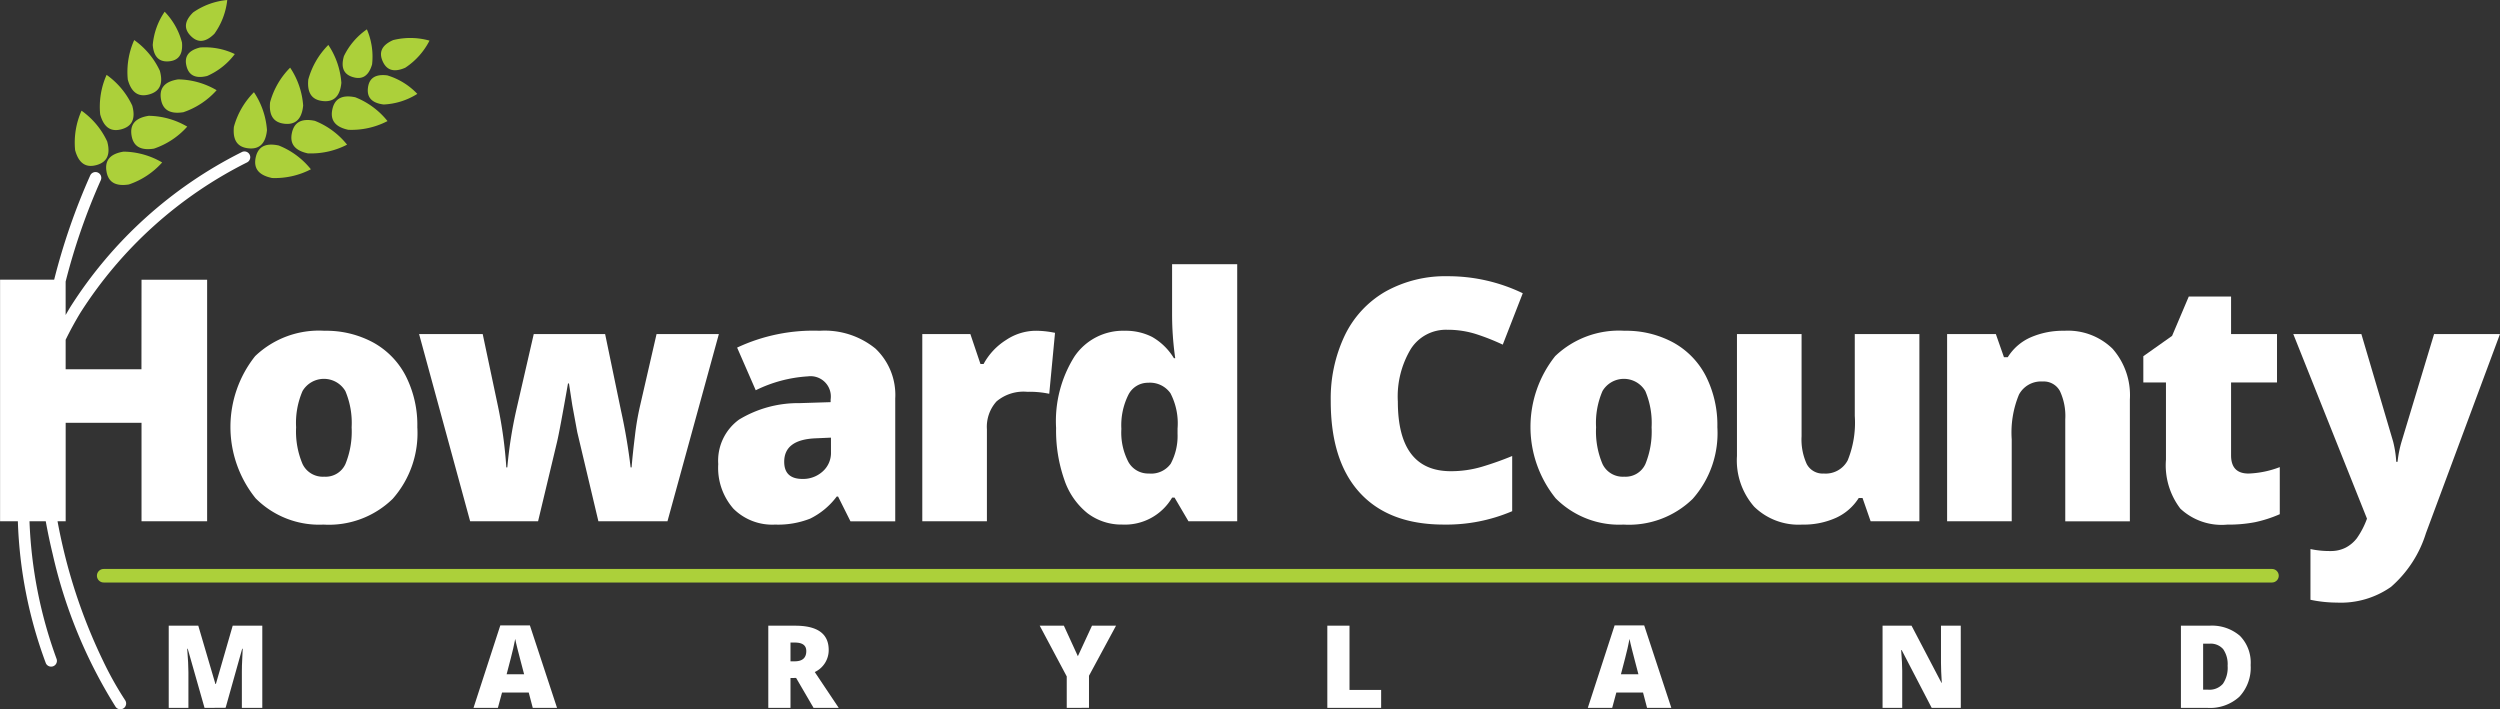 <svg xmlns="http://www.w3.org/2000/svg" width="208" height="59.017" viewBox="0 0 208 59.017"><rect x="0" y="0" width="208" height="59.017" fill="#333333" stroke="none"/><defs><style>.a{fill:#fff;}.b,.c{fill:#acd03a;}.b{fill-rule:evenodd;}</style></defs><g transform="translate(-270.638 -407.199)"><g transform="translate(270.638 407.199)"><g transform="translate(0 12.606)"><path class="a" d="M282.407,470.087H276.1v-2.455q.561-1.146,1.223-2.241a35,35,0,0,1,13.869-12.514.482.482,0,1,0-.454-.85,35.934,35.934,0,0,0-14.252,12.885c-.133.219-.26.44-.387.662v-2.782a52.2,52.2,0,0,1,2.921-8.428.482.482,0,1,0-.881-.391,53.128,53.128,0,0,0-2.995,8.662h-4.5v20.1h1.48a37.154,37.154,0,0,0,2.329,11.81.482.482,0,0,0,.89-.369,37.2,37.2,0,0,1-2.251-11.441h1.353q.247,1.366.574,2.721a40.845,40.845,0,0,0,5.239,12.717.482.482,0,0,0,.793-.548,28.074,28.074,0,0,1-1.853-3.313,45.388,45.388,0,0,1-3.252-9.123q-.294-1.221-.521-2.453h.677v-8.194h6.311v8.194h5.458v-20.1h-5.458Z" transform="translate(-270.638 -451.97)"/><path class="a" d="M350.612,505.913a8.223,8.223,0,0,0-4.056-.976,7.681,7.681,0,0,0-5.768,2.11,9.465,9.465,0,0,0,.041,11.83,7.454,7.454,0,0,0,5.644,2.186,7.6,7.6,0,0,0,5.754-2.138,8.246,8.246,0,0,0,2.055-5.96,9.033,9.033,0,0,0-.956-4.255A6.665,6.665,0,0,0,350.612,505.913ZM348.3,516.025a1.81,1.81,0,0,1-1.767,1.052,1.864,1.864,0,0,1-1.8-1.052,6.921,6.921,0,0,1-.536-3.059,6.641,6.641,0,0,1,.536-3.018,2.07,2.07,0,0,1,3.561.007,6.8,6.8,0,0,1,.522,3.011A7.161,7.161,0,0,1,348.3,516.025Z" transform="translate(-319.56 -490.023)"/><path class="a" d="M414.232,505.913l-1.375,5.981a22.239,22.239,0,0,0-.426,2.509q-.193,1.561-.275,2.605h-.082a47.592,47.592,0,0,0-.8-4.729l-1.32-6.366h-5.939l-1.444,6.283a35.869,35.869,0,0,0-.756,4.812h-.082a36.442,36.442,0,0,0-.7-5.114l-1.265-5.981h-5.293l4.248,15.577h5.651l1.581-6.613q.234-1,.908-4.853h.082l.275,1.8.413,2.241,1.76,7.424h5.747l4.276-15.577Z" transform="translate(-359.607 -490.724)"/><path class="a" d="M491.325,504.937a14.944,14.944,0,0,0-6.874,1.4L486,509.886a11.343,11.343,0,0,1,4.331-1.155,1.689,1.689,0,0,1,1.9,1.925v.22l-2.6.082a9.473,9.473,0,0,0-5.018,1.368,4.223,4.223,0,0,0-1.732,3.705,5.148,5.148,0,0,0,1.265,3.712,4.572,4.572,0,0,0,3.465,1.32,7.311,7.311,0,0,0,2.915-.495,6.124,6.124,0,0,0,2.214-1.842h.11l1.031,2.063h3.726V510.574a5.312,5.312,0,0,0-1.643-4.152A6.682,6.682,0,0,0,491.325,504.937Zm.935,10.1a2.054,2.054,0,0,1-.694,1.609,2.425,2.425,0,0,1-1.671.619q-1.526,0-1.526-1.43,0-1.856,2.653-1.952l1.237-.055Z" transform="translate(-423.123 -490.023)"/><path class="a" d="M552.571,504.937a4.491,4.491,0,0,0-2.427.763,5.381,5.381,0,0,0-1.877,2h-.261l-.839-2.488h-4v15.577h5.376v-7.658a3.151,3.151,0,0,1,.8-2.316,3.484,3.484,0,0,1,2.557-.8,7.92,7.92,0,0,1,1.829.165l.481-5.073-.3-.055A7.818,7.818,0,0,0,552.571,504.937Z" transform="translate(-466.432 -490.023)"/><path class="a" d="M592.35,489.425a25.8,25.8,0,0,0,.261,3.657h-.11a5.06,5.06,0,0,0-1.794-1.76,4.812,4.812,0,0,0-2.289-.522,4.87,4.87,0,0,0-4.193,2.145,10.1,10.1,0,0,0-1.526,5.939,12.4,12.4,0,0,0,.681,4.3,6.018,6.018,0,0,0,1.925,2.791,4.66,4.66,0,0,0,2.908.949,4.556,4.556,0,0,0,4.138-2.241h.206l1.155,1.966h4.056V485.259H592.35Zm.454,9.94a4.891,4.891,0,0,1-.57,2.5,2.009,2.009,0,0,1-1.822.811,1.881,1.881,0,0,1-1.691-.949,5.27,5.27,0,0,1-.591-2.763,5.664,5.664,0,0,1,.585-2.839,1.817,1.817,0,0,1,1.643-1,2.083,2.083,0,0,1,1.856.873,5.443,5.443,0,0,1,.591,2.935Z" transform="translate(-494.832 -475.886)"/><path class="a" d="M673.553,493.278a7.794,7.794,0,0,1,2.392.357,18.766,18.766,0,0,1,2.227.88l1.664-4.276a14.3,14.3,0,0,0-6.228-1.416,10.213,10.213,0,0,0-5.19,1.272,8.411,8.411,0,0,0-3.382,3.636,12.176,12.176,0,0,0-1.176,5.485q0,4.991,2.427,7.63t6.977,2.64a13.923,13.923,0,0,0,5.692-1.114v-4.592a25.812,25.812,0,0,1-2.516.894,9.039,9.039,0,0,1-2.585.371q-4.413,0-4.413-5.8a7.668,7.668,0,0,1,1.086-4.379A3.463,3.463,0,0,1,673.553,493.278Z" transform="translate(-553.142 -478.447)"/><path class="a" d="M734.753,505.913a8.224,8.224,0,0,0-4.056-.976,7.68,7.68,0,0,0-5.767,2.11,9.465,9.465,0,0,0,.041,11.83,7.454,7.454,0,0,0,5.644,2.186,7.606,7.606,0,0,0,5.754-2.138,8.246,8.246,0,0,0,2.055-5.96,9.036,9.036,0,0,0-.956-4.255A6.666,6.666,0,0,0,734.753,505.913Zm-2.317,10.112a1.811,1.811,0,0,1-1.767,1.052,1.864,1.864,0,0,1-1.8-1.052,6.921,6.921,0,0,1-.536-3.059,6.641,6.641,0,0,1,.536-3.018,2.07,2.07,0,0,1,3.561.007,6.8,6.8,0,0,1,.522,3.011A7.162,7.162,0,0,1,732.436,516.025Z" transform="translate(-595.539 -490.023)"/><path class="a" d="M793.693,512.732a8.316,8.316,0,0,1-.591,3.691,2.071,2.071,0,0,1-1.98,1.093,1.5,1.5,0,0,1-1.423-.784,4.886,4.886,0,0,1-.433-2.31v-8.51H783.89v10.146a5.844,5.844,0,0,0,1.43,4.214,5.28,5.28,0,0,0,4,1.492,6.535,6.535,0,0,0,2.825-.57,4.375,4.375,0,0,0,1.877-1.643h.316l.674,1.939h4.056V505.913h-5.376Z" transform="translate(-639.375 -490.724)"/><path class="a" d="M855.727,504.937a6.729,6.729,0,0,0-2.8.55,4.261,4.261,0,0,0-1.9,1.65h-.316l-.674-1.925h-4.056v15.577h5.376V513.97a8.228,8.228,0,0,1,.605-3.726,2.079,2.079,0,0,1,1.966-1.086,1.527,1.527,0,0,1,1.437.791,4.878,4.878,0,0,1,.447,2.344v8.5h5.375V510.656a5.854,5.854,0,0,0-1.437-4.221A5.308,5.308,0,0,0,855.727,504.937Z" transform="translate(-683.982 -490.023)"/><path class="a" d="M911.268,508.041v-6.063h3.822V497.95h-3.822v-3.121h-3.52L906.36,498.1l-2.392,1.691v2.186h1.883V508.4a5.941,5.941,0,0,0,1.2,4.076,5.03,5.03,0,0,0,3.9,1.327,11.711,11.711,0,0,0,2.3-.2,10.583,10.583,0,0,0,2.069-.667v-3.918a8,8,0,0,1-2.6.536Q911.268,509.554,911.268,508.041Z" transform="translate(-725.643 -482.761)"/><path class="a" d="M959.992,505.913l-2.708,8.964a9.326,9.326,0,0,0-.33,1.663h-.11a8.8,8.8,0,0,0-.261-1.691l-2.64-8.937h-5.665l6.132,15.357a6.837,6.837,0,0,1-.853,1.643,2.846,2.846,0,0,1-.935.777,2.71,2.71,0,0,1-1.251.275,7.584,7.584,0,0,1-1.664-.165v4.221a10.836,10.836,0,0,0,2.2.234,7.265,7.265,0,0,0,4.5-1.306,9.738,9.738,0,0,0,2.908-4.468l6.159-16.567Z" transform="translate(-757.477 -490.724)"/></g><path class="b" d="M303.883,454.677c-1.28.2-1.739-.354-1.857-1.109s.149-1.423,1.429-1.624a6.5,6.5,0,0,1,3.206.9,6.5,6.5,0,0,1-2.778,1.835Z" transform="translate(-293.17 -439.328)"/><path class="b" d="M295.3,442.465c.342,1.25-.158,1.767-.895,1.969s-1.431.01-1.773-1.239a6.5,6.5,0,0,1,.534-3.286,6.5,6.5,0,0,1,2.133,2.556Z" transform="translate(-286.382 -430.699)"/><path class="b" d="M311.293,444.091c-1.28.2-1.739-.354-1.857-1.109s.149-1.423,1.429-1.624a6.5,6.5,0,0,1,3.206.9,6.5,6.5,0,0,1-2.778,1.835Z" transform="translate(-298.493 -431.723)"/><path class="b" d="M302.709,431.879c.342,1.25-.158,1.768-.895,1.969s-1.431.01-1.773-1.239a6.5,6.5,0,0,1,.534-3.286,6.5,6.5,0,0,1,2.133,2.556Z" transform="translate(-291.706 -423.094)"/><path class="b" d="M319.981,433.327c-1.28.2-1.739-.354-1.857-1.109s.149-1.423,1.429-1.624a6.5,6.5,0,0,1,3.206.9,6.5,6.5,0,0,1-2.778,1.835Z" transform="translate(-304.735 -423.989)"/><path class="b" d="M310.867,421.588c.342,1.25-.158,1.767-.895,1.969s-1.431.01-1.773-1.239a6.5,6.5,0,0,1,.534-3.286,6.5,6.5,0,0,1,2.133,2.556Z" transform="translate(-297.567 -415.7)"/><path class="b" d="M327.325,423.461c-1.111.273-1.556-.181-1.717-.835s.024-1.263,1.134-1.536a5.736,5.736,0,0,1,2.888.547,5.739,5.739,0,0,1-2.3,1.823Z" transform="translate(-310.094 -417.139)"/><path class="b" d="M318.189,413.225c.1,1.14-.421,1.509-1.093,1.566s-1.244-.22-1.34-1.36a5.739,5.739,0,0,1,.992-2.767,5.739,5.739,0,0,1,1.441,2.562Z" transform="translate(-303.048 -409.688)"/><path class="b" d="M327.93,410.022c-.838.825-1.47.658-1.956.164s-.643-1.128.2-1.953a5.9,5.9,0,0,1,2.839-1.034,5.9,5.9,0,0,1-1.078,2.822Z" transform="translate(-310.106 -407.199)"/><path class="b" d="M347.425,452.7c-1.268-.268-1.5-.95-1.341-1.7S346.73,449.727,348,450a6.5,6.5,0,0,1,2.676,1.98,6.5,6.5,0,0,1-3.249.725Z" transform="translate(-324.81 -437.895)"/><path class="b" d="M342.462,437.591c-.126,1.29-.777,1.6-1.538,1.522s-1.341-.5-1.215-1.789a6.5,6.5,0,0,1,1.669-2.88,6.5,6.5,0,0,1,1.083,3.148Z" transform="translate(-320.249 -426.772)"/><path class="b" d="M358.119,445.448c-1.268-.268-1.5-.95-1.341-1.7s.646-1.277,1.913-1.009a6.5,6.5,0,0,1,2.677,1.98,6.5,6.5,0,0,1-3.249.725Z" transform="translate(-332.492 -432.684)"/><path class="b" d="M353.156,430.338c-.125,1.289-.777,1.6-1.537,1.521s-1.341-.5-1.216-1.789a6.5,6.5,0,0,1,1.669-2.88,6.5,6.5,0,0,1,1.083,3.148Z" transform="translate(-327.932 -421.561)"/><path class="b" d="M370.071,438.484c-1.267-.268-1.5-.95-1.341-1.7s.646-1.277,1.914-1.009a6.5,6.5,0,0,1,2.676,1.98,6.5,6.5,0,0,1-3.249.725Z" transform="translate(-341.079 -427.681)"/><path class="b" d="M364.444,423.627c-.125,1.29-.777,1.6-1.537,1.521s-1.341-.5-1.216-1.789a6.5,6.5,0,0,1,1.669-2.88,6.5,6.5,0,0,1,1.083,3.148Z" transform="translate(-336.042 -416.74)"/><path class="b" d="M380.634,431.831c-1.135-.14-1.39-.723-1.307-1.392s.472-1.172,1.607-1.031a5.737,5.737,0,0,1,2.5,1.54,5.737,5.737,0,0,1-2.8.883Z" transform="translate(-348.713 -423.137)"/><path class="b" d="M374.337,418.771c-.316,1.1-.931,1.26-1.579,1.074s-1.084-.649-.768-1.748a5.736,5.736,0,0,1,1.912-2.232,5.738,5.738,0,0,1,.434,2.907Z" transform="translate(-343.377 -413.424)"/><path class="b" d="M385.237,420.837c-1.077.472-1.608.092-1.886-.543s-.2-1.283.878-1.756a5.9,5.9,0,0,1,3.021.045,5.9,5.9,0,0,1-2.013,2.253Z" transform="translate(-351.516 -415.203)"/></g><g transform="translate(278.7 454.537)"><line class="c" x2="178.795" transform="translate(0.563 0.563)"/><path class="c" d="M480.237,576.449h-180.4a.563.563,0,1,1,0-1.126h180.4a.563.563,0,1,1,0,1.126Z" transform="translate(-299.271 -575.323)"/></g><path class="a" d="M323.48,598.939l-1.4-4.922h-.042q.1,1.257.1,1.954v2.968H320.5V592.1h2.459l1.426,4.852h.037l1.4-4.852h2.463v6.834h-1.7v-3q0-.234.007-.519t.063-1.4h-.042l-1.379,4.913Z" transform="translate(-35.824 -132.843)"/><path class="a" d="M415.482,598.867l-.336-1.281h-2.22l-.346,1.281h-2.029l2.23-6.862h2.463l2.258,6.862Zm-.72-2.8-.295-1.122q-.1-.374-.25-.968t-.194-.851q-.042.238-.166.785t-.549,2.155Z" transform="translate(-100.518 -132.771)"/><path class="a" d="M499.507,596.452v2.487H497.66V592.1H499.9q2.786,0,2.786,2.019a2.017,2.017,0,0,1-1.159,1.837l1.991,2.978h-2.094l-1.449-2.487Zm0-1.388h.346q.968,0,.968-.855,0-.706-.949-.706h-.365Z" transform="translate(-163.1 -132.843)"/><path class="a" d="M581.026,594.639,582.2,592.1h2l-2.249,4.165v2.669H580.1v-2.613l-2.248-4.221h2.01Z" transform="translate(-220.709 -132.843)"/><path class="a" d="M662.848,598.939V592.1h1.846v5.343h2.632v1.491Z" transform="translate(-281.777 -132.843)"/><path class="a" d="M744.745,598.867l-.336-1.281h-2.22l-.346,1.281h-2.029l2.23-6.862h2.463l2.258,6.862Zm-.72-2.8-.294-1.122q-.1-.374-.25-.968t-.194-.851q-.042.238-.166.785t-.55,2.155Z" transform="translate(-337.071 -132.771)"/><path class="a" d="M833.431,598.939H831.01l-2.5-4.814h-.042q.089,1.136.089,1.734v3.08h-1.636V592.1h2.412l2.487,4.749h.028q-.065-1.033-.066-1.66V592.1h1.645Z" transform="translate(-399.654 -132.843)"/><path class="a" d="M920.88,595.377a3.531,3.531,0,0,1-.942,2.636,3.618,3.618,0,0,1-2.648.925h-2.211V592.1h2.365a3.569,3.569,0,0,1,2.541.841A3.176,3.176,0,0,1,920.88,595.377Zm-1.917.065a2.173,2.173,0,0,0-.371-1.393,1.376,1.376,0,0,0-1.129-.453h-.537v3.828h.411a1.489,1.489,0,0,0,1.234-.488A2.36,2.36,0,0,0,918.964,595.442Z" transform="translate(-462.988 -132.843)"/></g></svg>